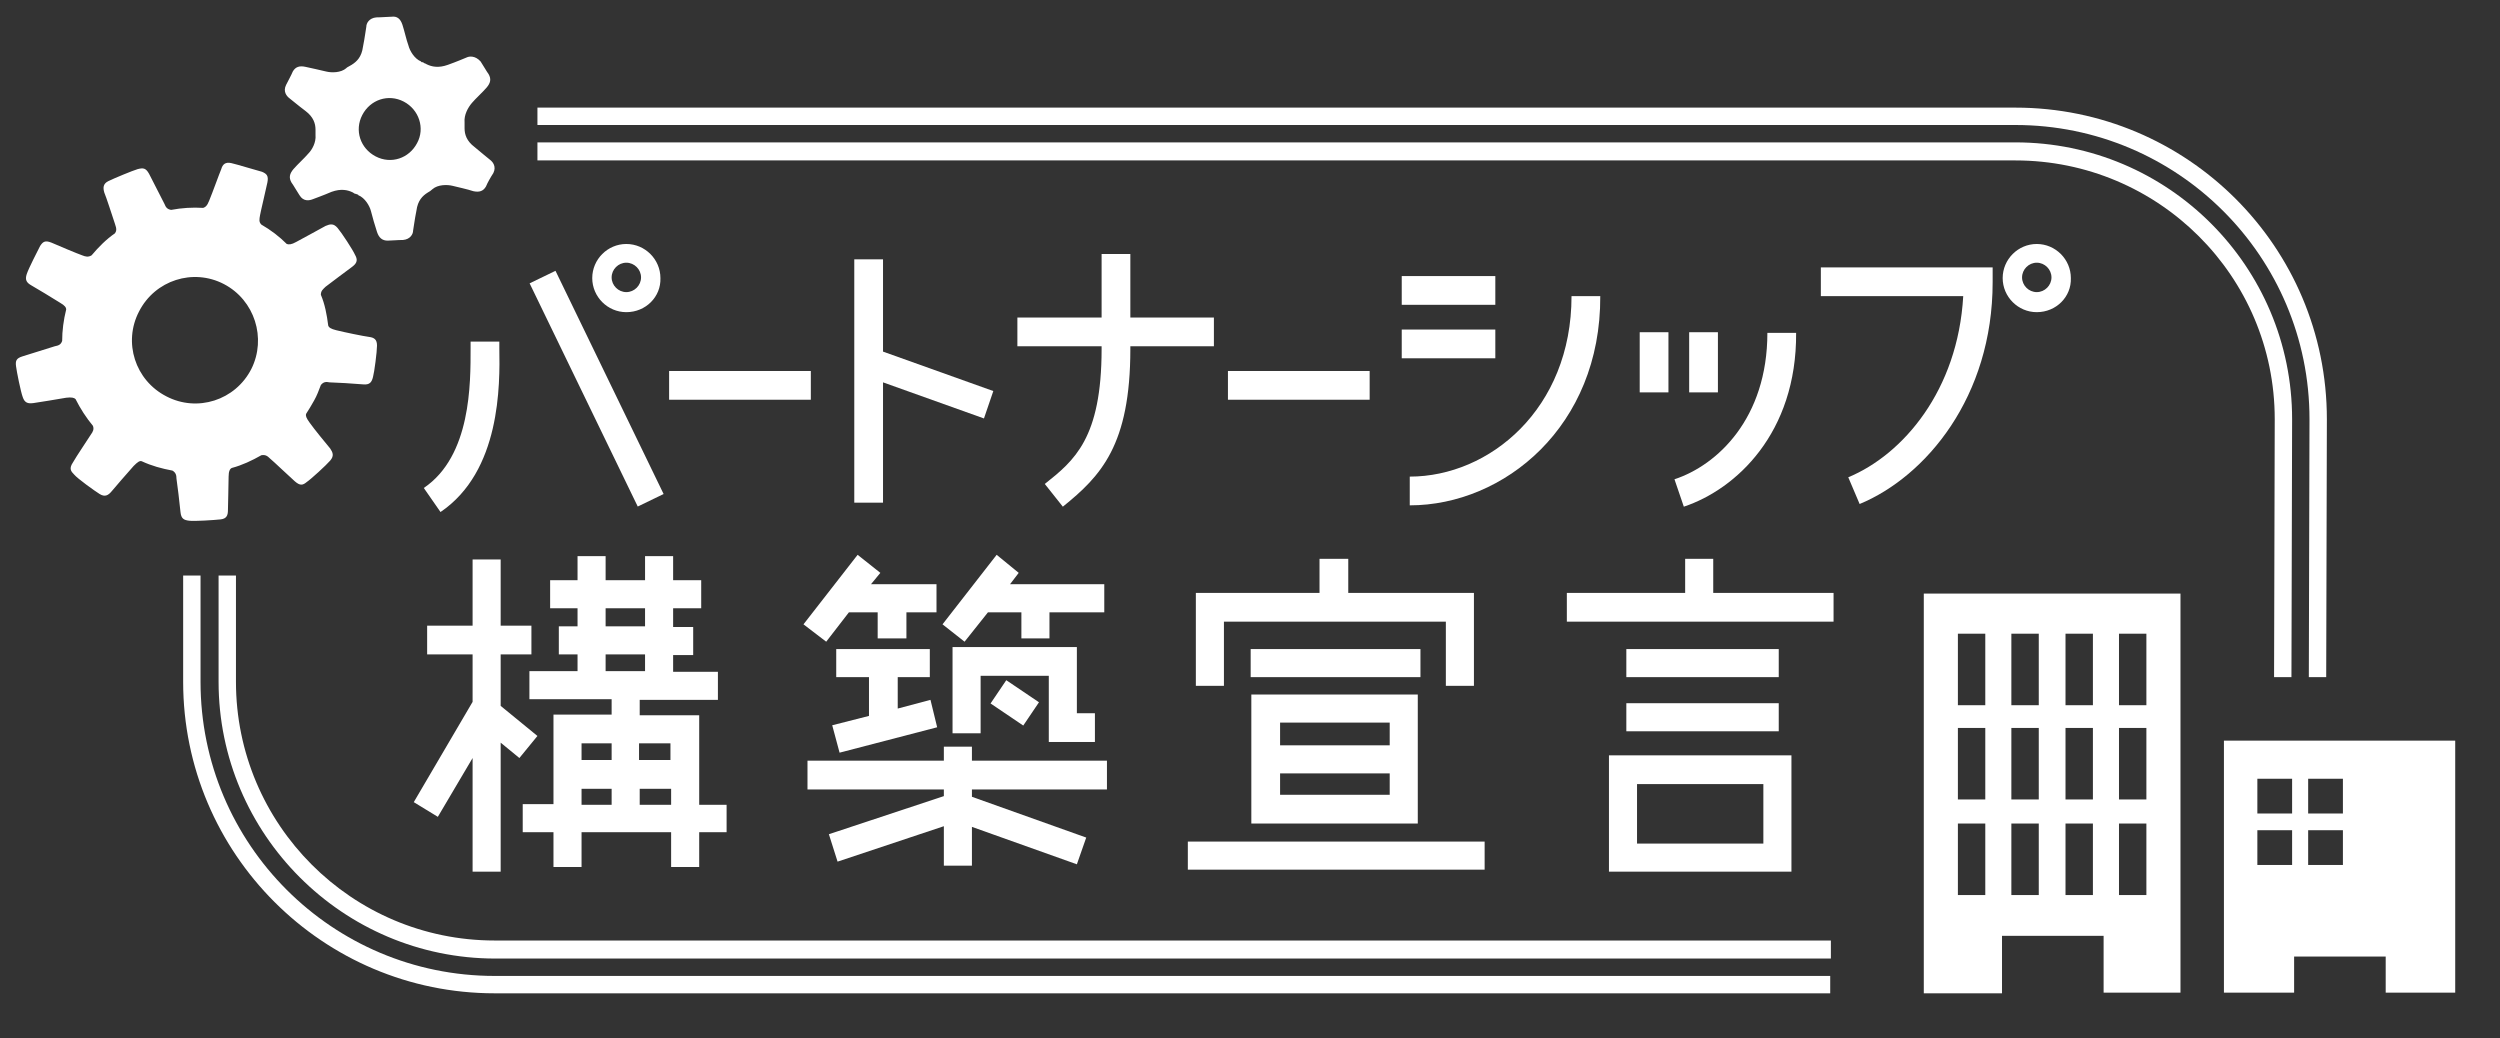 <?xml version="1.0" encoding="utf-8"?>
<!-- Generator: Adobe Illustrator 26.5.3, SVG Export Plug-In . SVG Version: 6.00 Build 0)  -->
<svg version="1.1" id="レイヤー_1" xmlns="http://www.w3.org/2000/svg" xmlns:xlink="http://www.w3.org/1999/xlink" x="0px"
	 y="0px" viewBox="0 0 374 155.3" style="enable-background:new 0 0 374 155.3;" xml:space="preserve">
<rect x="0" y="0" width="374" height="155.3" fill="#333333" stroke="none"/>
<style type="text/css">
	.st0{fill:#FFFFFF;}
	.st1{fill-rule:evenodd;clip-rule:evenodd;fill:#FFFFFF;}
</style>
<g>
	<rect x="100.1" y="55.5" class="st0" width="21.2" height="4.3"/>
	<rect x="183.7" y="55.5" class="st0" width="21.2" height="4.3"/>
	<polygon class="st0" points="148.6,58.5 132.1,52.6 132.1,38.8 127.8,38.8 127.8,75.2 132.1,75.2 132.1,57.2 147.2,62.6 	"/>
	<path class="st0" d="M181.6,47.5h-12.5V38h-4.3v9.5h-12.6v4.3h12.6v0.4c0,13.4-4.1,16.7-8.5,20.2l2.7,3.4
		c5.7-4.6,10.1-9.2,10.1-23.6v-0.4h12.5V47.5z"/>
	<rect x="209.7" y="41.3" class="st0" width="14" height="4.3"/>
	<rect x="209.7" y="49.3" class="st0" width="14" height="4.3"/>
	<path class="st0" d="M210.9,75.6v-4.3c11.9,0,24.2-10.1,24.2-27h4.3C239.5,63.8,225,75.6,210.9,75.6"/>
	<rect x="245.3" y="49.7" class="st0" width="4.3" height="9"/>
	<line class="st0" x1="254.9" y1="49.7" x2="254.9" y2="58.7"/>
	<rect x="252.7" y="49.7" class="st0" width="4.3" height="9"/>
	<path class="st0" d="M251.9,75.8l-1.4-4.1c6.4-2.1,13.9-9.1,13.9-21.9h4.3C268.8,64.8,259.7,73.2,251.9,75.8"/>
	<rect x="87.1" y="39.6" transform="matrix(0.9 -0.436 0.436 0.9 -16.424 44.724)" class="st0" width="4.3" height="37.1"/>
	<path class="st0" d="M65.9,76.6L63.4,73c7.1-4.8,7-15.7,7-20.9l0-1h4.3l0,1C74.8,57.6,74.9,70.5,65.9,76.6"/>
	<path class="st0" d="M93.7,46.7c-2.8,0-5.1-2.3-5.1-5.1c0-2.8,2.3-5.1,5.1-5.1c2.8,0,5.1,2.3,5.1,5.1
		C98.9,44.4,96.6,46.7,93.7,46.7 M93.7,39.3c-1.2,0-2.2,1-2.2,2.2c0,1.2,1,2.2,2.2,2.2s2.2-1,2.2-2.2C95.9,40.3,94.9,39.3,93.7,39.3
		"/>
	<path class="st0" d="M278.2,75.4l-1.7-4c8.2-3.4,16.4-13,17.2-27.1h-21.3V40h25.7v2.2C298.1,59.4,288.1,71.3,278.2,75.4"/>
	<path class="st0" d="M304.7,46.7c-2.8,0-5.1-2.3-5.1-5.1c0-2.8,2.3-5.1,5.1-5.1c2.8,0,5.1,2.3,5.1,5.1
		C309.9,44.4,307.6,46.7,304.7,46.7 M304.7,39.3c-1.2,0-2.2,1-2.2,2.2c0,1.2,1,2.2,2.2,2.2c1.2,0,2.2-1,2.2-2.2
		C306.9,40.3,305.9,39.3,304.7,39.3"/>
	<polygon class="st0" points="80.4,110.1 74.9,105.6 74.9,97.9 79.5,97.9 79.5,93.6 74.9,93.6 74.9,83.7 70.7,83.7 70.7,93.6 
		63.9,93.6 63.9,97.9 70.7,97.9 70.7,105 61.9,120 65.5,122.2 70.7,113.4 70.7,130.4 74.9,130.4 74.9,111.1 77.7,113.4 	"/>
	<path class="st0" d="M108.7,120.4h-4.1V107h-8.9v-2.3h11.7v-4.2h-6.7v-2.5h3v-4.2h-3V91h4.2v-4.2h-4.2v-3.6h-4.2v3.6h-5.9v-3.6
		h-4.2v3.6h-4.1V91h4.1v2.7h-2.8v4.2h2.8v2.5h-7.2v4.2h12.3v2.3h-8.7v13.4h-4.6v4.2h4.6v5.2H87v-5.2h13.4v5.2h4.2v-5.2h4.1V120.4z
		 M90.6,91h5.9v2.7h-5.9V91z M90.6,97.9h5.9v2.5h-5.9V97.9z M100.3,113.7h-4.7v-2.5h4.7V113.7z M91.4,113.7H87v-2.5h4.5V113.7z
		 M87,118h4.5v2.4H87V118z M95.7,118h4.7v2.4h-4.7V118z"/>
	<polygon class="st0" points="127,91.6 131.3,91.6 131.3,95.5 135.6,95.5 135.6,91.6 140.1,91.6 140.1,87.4 130.3,87.4 131.7,85.7 
		128.3,83 120.2,93.4 123.6,96 	"/>
	<polygon class="st0" points="147.8,91.6 152.8,91.6 152.8,95.5 157,95.5 157,91.6 165.2,91.6 165.2,87.4 151.1,87.4 152.4,85.7 
		149.1,83 141,93.4 144.3,96 	"/>
	<polygon class="st0" points="124.5,108.5 125.6,112.6 140.2,108.8 139.2,104.7 134.3,106 134.3,101.3 139.1,101.3 139.1,97.1 
		125.1,97.1 125.1,101.3 130,101.3 130,107.1 	"/>
	<polygon class="st0" points="163.8,111 163.8,106.7 161.1,106.7 161.1,96.8 142.5,96.8 142.5,109.7 146.7,109.7 146.7,101.1 
		156.9,101.1 156.9,111 	"/>
	
		<rect x="149.6" y="102.2" transform="matrix(0.56 -0.829 0.829 0.56 -20.312 172.025)" class="st0" width="4.2" height="5.9"/>
	<polygon class="st0" points="165.6,118.1 165.6,113.8 145.4,113.8 145.4,111.7 141.2,111.7 141.2,113.8 120.8,113.8 120.8,118.1 
		141.2,118.1 141.2,119.1 124,124.8 125.3,128.9 141.2,123.6 141.2,129.5 145.4,129.5 145.4,123.7 161.1,129.3 162.5,125.3 
		145.4,119.2 145.4,118.1 	"/>
	<polygon class="st0" points="183.1,93 216.3,93 216.3,102.6 220.5,102.6 220.5,88.7 201.7,88.7 201.7,83.6 197.4,83.6 197.4,88.7 
		178.9,88.7 178.9,102.6 183.1,102.6 	"/>
	<rect x="187.1" y="97.1" class="st0" width="25.4" height="4.2"/>
	<rect x="177.7" y="125.9" class="st0" width="44.4" height="4.2"/>
	<path class="st0" d="M212.1,103.9h-24.9v19.3h24.9V103.9z M191.5,115.7h16.4v3.2h-16.4V115.7z M207.9,111.5h-16.4v-3.4h16.4V111.5z
		"/>
	<polygon class="st0" points="256.3,88.7 256.3,83.6 252.1,83.6 252.1,88.7 234.4,88.7 234.4,93 274.3,93 274.3,88.7 	"/>
	<rect x="243.3" y="105.2" class="st0" width="22.8" height="4.2"/>
	<rect x="243.3" y="97.1" class="st0" width="22.8" height="4.2"/>
	<path class="st0" d="M240.7,130.4H268V113h-27.3V130.4z M244.9,117.3h18.9v8.9h-18.9V117.3z"/>
	<path class="st0" d="M273.8,140.7H74c-21.4,0-38.7-17.4-38.7-38.7V86.1h-2.6V102c0,22.8,18.6,41.4,41.4,41.4h199.8V140.7z"/>
	<path class="st0" d="M340.3,62.7l-0.1,38.6h2.6l0.1-38.6c0-22.8-18.5-41.4-41.4-41.4H80.4V24h221.1C322.9,24,340.3,41.3,340.3,62.7
		"/>
	<path class="st0" d="M345.5,62.7l-0.1,38.6h2.6l0.1-38.6c0-25.8-20.9-46.6-46.6-46.6H80.4v2.6h221.1
		C325.8,18.7,345.5,38.4,345.5,62.7"/>
	<path class="st0" d="M273.8,146H74c-24.3,0-44-19.7-44-44V86.1h-2.6V102c0,25.7,20.9,46.6,46.6,46.6h199.8V146z"/>
	<path class="st1" d="M34.6,24.4c-0.9-0.2-1.3,0.2-1.5,0.9c-0.3,0.7-1.3,3.5-1.8,4.7c-0.3,0.8-0.6,1-0.9,1.1c-1.6-0.1-3.2,0-4.8,0.3
		c-0.6-0.1-0.8-0.4-1-0.9c-0.3-0.6-1.8-3.5-2.3-4.5c-0.5-0.9-0.9-0.9-1.7-0.7c-0.7,0.2-3.6,1.4-4.4,1.8c-0.8,0.4-0.8,1-0.6,1.7
		c0.3,0.7,1.2,3.5,1.6,4.7c0.3,0.8,0.2,1.1,0,1.4c-1.3,0.9-2.4,2-3.5,3.3c-0.5,0.3-0.9,0.2-1.4,0c-0.6-0.2-3.7-1.5-4.6-1.9
		c-1-0.4-1.3-0.1-1.7,0.5C5.7,37.4,4.3,40.1,4,41c-0.3,0.9,0,1.3,0.7,1.7s3.2,1.9,4.3,2.6c0.7,0.4,0.9,0.7,0.9,1
		c-0.4,1.6-0.6,3.2-0.6,4.7c-0.2,0.6-0.6,0.7-1.1,0.8C7.6,52,4.4,53,3.4,53.3c-1,0.3-1.1,0.7-1,1.5c0.1,0.8,0.7,3.8,1,4.6
		c0.3,0.9,0.8,1,1.6,0.9c0.8-0.1,3.7-0.6,4.9-0.8c0.8-0.1,1.2,0,1.4,0.2c0.7,1.4,1.6,2.8,2.6,4c0.2,0.5,0,0.9-0.3,1.3
		c-0.3,0.5-2.2,3.3-2.7,4.2c-0.6,0.9-0.3,1.3,0.2,1.8c0.5,0.6,3,2.4,3.8,2.9s1.3,0.2,1.8-0.4c0.5-0.6,2.4-2.8,3.3-3.8
		c0.6-0.6,0.9-0.8,1.2-0.7c1.5,0.7,3,1.1,4.6,1.4c0.5,0.3,0.6,0.7,0.6,1.2c0.1,0.6,0.5,3.9,0.6,5c0.1,1,0.5,1.2,1.3,1.3
		c0.8,0.1,3.8-0.1,4.7-0.2c0.9-0.1,1.1-0.6,1.1-1.4c0-0.8,0.1-3.7,0.1-5c0-0.8,0.2-1.2,0.5-1.3c1.5-0.4,3-1.1,4.4-1.9
		c0.6-0.1,0.9,0.1,1.3,0.5c0.5,0.4,2.9,2.7,3.7,3.4c0.8,0.7,1.2,0.6,1.8,0.1c0.6-0.4,2.9-2.5,3.5-3.2c0.6-0.7,0.4-1.2,0-1.8
		c-0.5-0.6-2.4-2.9-3.1-3.9c-0.5-0.7-0.6-1-0.5-1.3c0.4-0.6,0.8-1.3,1.2-2c0.4-0.7,0.7-1.5,1-2.3c0.4-0.5,0.8-0.5,1.3-0.4
		c0.6,0,4,0.2,5,0.3c1,0.1,1.3-0.3,1.5-1.1c0.2-0.7,0.6-3.8,0.6-4.7c0-0.9-0.4-1.2-1.2-1.3c-0.8-0.1-3.7-0.7-4.9-1
		c-0.8-0.2-1.1-0.4-1.2-0.7c-0.2-1.6-0.5-3.2-1.1-4.6c0-0.6,0.3-0.8,0.7-1.2c0.5-0.4,3.2-2.4,4-3c0.8-0.6,0.8-1.1,0.4-1.8
		c-0.3-0.7-2-3.3-2.6-4c-0.6-0.7-1.1-0.6-1.8-0.3c-0.7,0.4-3.3,1.8-4.4,2.4c-0.7,0.4-1.1,0.4-1.4,0.3c-1.1-1.1-2.4-2.1-3.8-2.9
		c-0.4-0.4-0.3-0.8-0.2-1.4c0.1-0.6,0.9-3.9,1.1-4.9c0.2-1-0.1-1.3-0.8-1.6C38.4,25.5,35.5,24.6,34.6,24.4 M37.6,55.2
		c-2.4,4.7-8.1,6.5-12.7,4.1c-4.7-2.4-6.5-8.1-4.1-12.7c2.4-4.7,8.1-6.5,12.7-4.1C38.1,44.9,39.9,50.6,37.6,55.2"/>
	<path class="st1" d="M69.8,8.6c-0.5,0.2-1.4,0.6-2.8,1.1c-1.4,0.5-2.4,0.3-3.2-0.1c0,0,0,0,0,0c-0.1-0.1-0.3-0.1-0.4-0.2
		c-0.1-0.1-0.2-0.1-0.3-0.1c0,0-0.1,0-0.1-0.1c-1-0.4-1.7-1.6-1.9-2.4c-0.3-0.8-0.6-2.2-0.9-3.1c-0.3-0.9-0.8-1.3-1.6-1.2
		c-0.5,0-1.5,0.1-2.3,0.1c-1.1,0.1-1.5,0.9-1.5,1.4c-0.1,0.5-0.2,1.5-0.5,3c-0.2,1.5-0.9,2.2-1.7,2.7l0,0c-0.2,0.1-0.5,0.3-0.7,0.4
		c0,0,0,0-0.1,0.1c-0.8,0.7-2.2,0.7-3,0.5c-0.8-0.2-2.2-0.5-3.1-0.7c-0.9-0.2-1.5,0-1.9,0.7c-0.2,0.5-0.7,1.4-1,2
		c-0.5,1,0.1,1.7,0.5,2c0.4,0.3,1.2,1,2.4,1.9c1.2,0.9,1.5,1.9,1.5,2.8c0,0.2,0,0.5,0,0.7c0,0,0,0.1,0,0.1c0.1,1.1-0.5,2.2-1.1,2.8
		c-0.5,0.6-1.6,1.6-2.2,2.3c-0.6,0.7-0.7,1.3-0.3,2c0.3,0.4,0.8,1.3,1.2,1.9c0.6,1,1.5,0.8,2,0.6c0.5-0.2,1.4-0.5,2.8-1.1
		c1.4-0.5,2.4-0.3,3.2,0.1l0,0c0.1,0.1,0.3,0.2,0.4,0.2c0.1,0,0.2,0.1,0.3,0.1c0,0,0.1,0,0.1,0.1c1,0.4,1.7,1.6,1.9,2.4
		c0.2,0.8,0.6,2.2,0.9,3.1c0.3,0.9,0.8,1.3,1.6,1.3c0.5,0,1.5-0.1,2.3-0.1c1.1-0.1,1.5-0.9,1.5-1.4c0.1-0.5,0.2-1.5,0.5-3
		c0.2-1.5,0.9-2.2,1.7-2.7h0c0.2-0.1,0.5-0.3,0.7-0.5c0,0,0,0,0,0c0.8-0.7,2.2-0.7,3-0.5c0.8,0.2,2.2,0.5,3.1,0.8
		c0.9,0.2,1.5,0,1.9-0.7c0.2-0.5,0.7-1.4,1.1-2c0.5-1-0.1-1.7-0.5-2c-0.4-0.3-1.2-1-2.3-1.9c-1.2-0.9-1.5-1.9-1.5-2.8
		c0-0.3,0-0.5,0-0.8c0,0,0-0.1,0-0.1c-0.1-1.1,0.5-2.2,1.1-2.9c0.5-0.6,1.6-1.6,2.2-2.3c0.6-0.7,0.7-1.3,0.3-2
		c-0.3-0.4-0.8-1.3-1.2-1.9C71.1,8.3,70.2,8.4,69.8,8.6 M62.4,21.4c-1.2,2.3-3.9,3.2-6.2,2c-2.3-1.2-3.2-3.9-2-6.2
		c1.2-2.3,3.9-3.2,6.2-2C62.7,16.4,63.6,19.2,62.4,21.4"/>
	<path class="st0" d="M287.8,88.8v59.8h11.7V140h15.2v8.5h11.5V88.8H287.8z M297,133.9h-4.1v-10.7h4.1V133.9z M297,119.6h-4.1v-10.7
		h4.1V119.6z M297,105.5h-4.1V94.8h4.1V105.5z M305,133.9h-4.1v-10.7h4.1V133.9z M305,119.6h-4.1v-10.7h4.1V119.6z M305,105.5h-4.1
		V94.8h4.1V105.5z M313,133.9H309v-10.7h4.1V133.9z M313,119.6H309v-10.7h4.1V119.6z M313,105.5H309V94.8h4.1V105.5z M321,133.9H317
		v-10.7h4.1V133.9z M321,119.6H317v-10.7h4.1V119.6z M321,105.5H317V94.8h4.1V105.5z"/>
	<path class="st0" d="M332.7,110.8v37.7h10.5v-5.4h13.7v5.4h10.4v-37.7H332.7z M342.9,129.4h-5.2v-5.2h5.2V129.4z M342.9,121.7h-5.2
		v-5.2h5.2V121.7z M350.5,129.4h-5.2v-5.2h5.2V129.4z M350.5,121.7h-5.2v-5.2h5.2V121.7z"/>
</g>
</svg>
